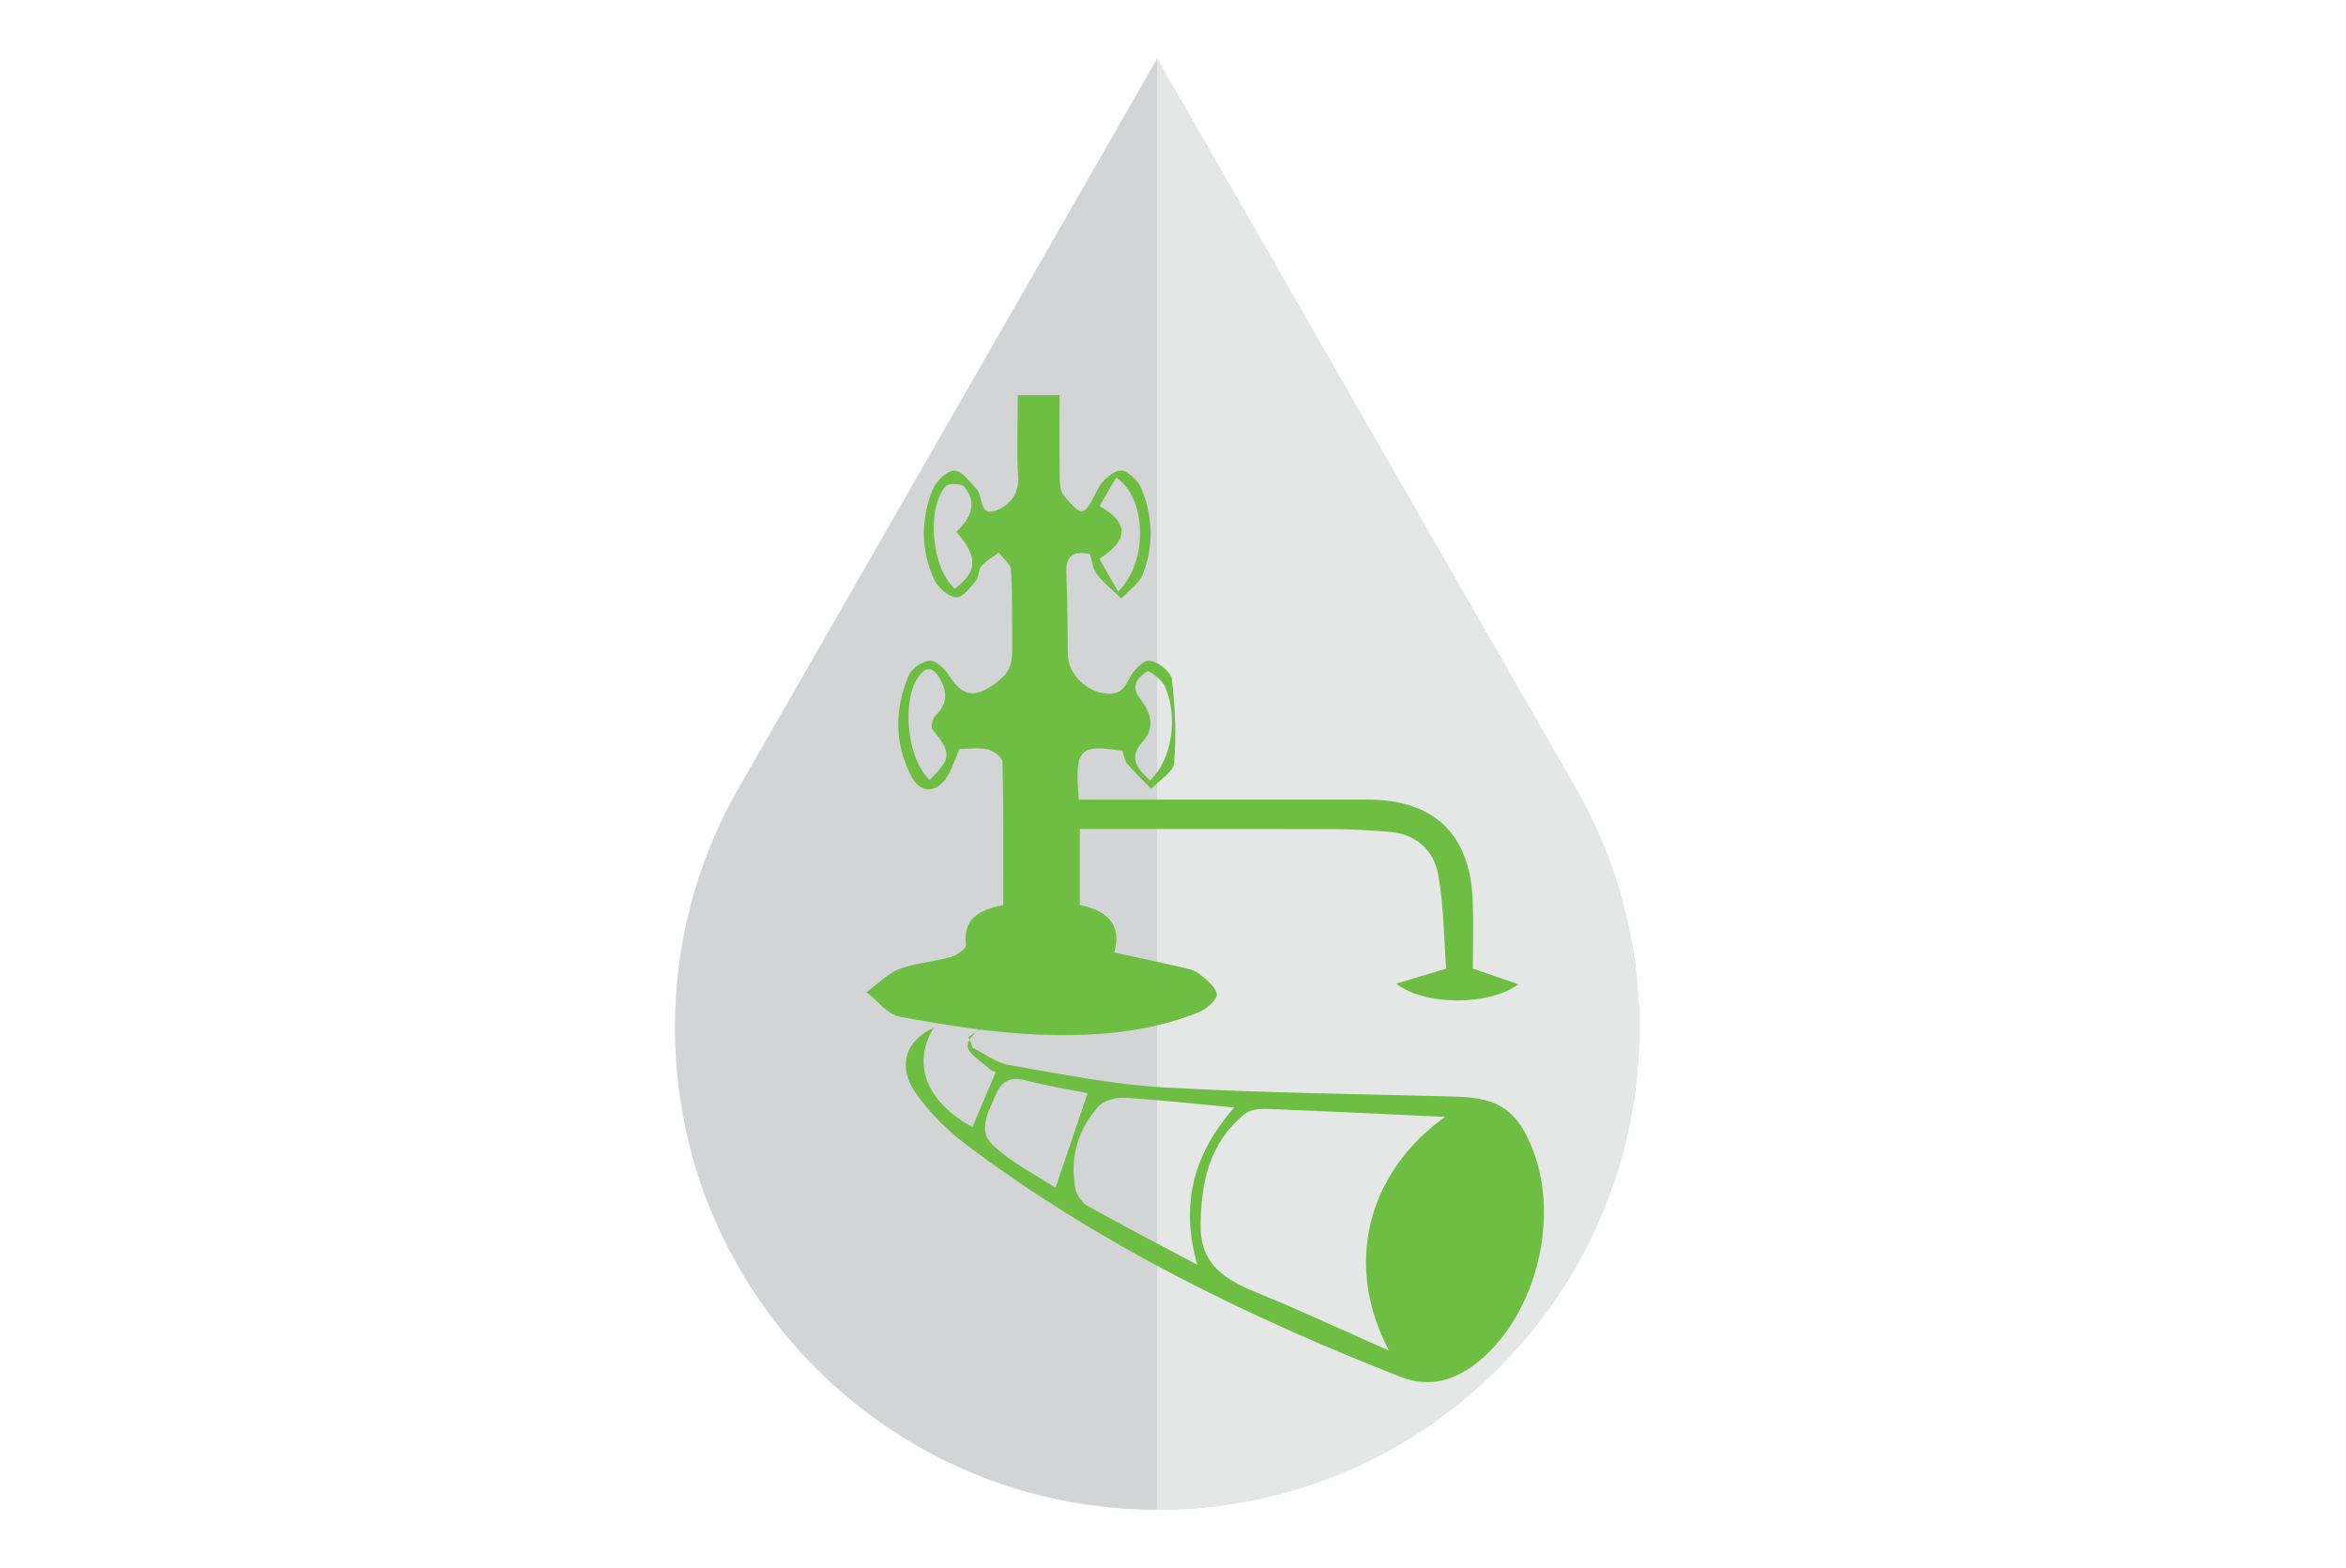 <svg xmlns="http://www.w3.org/2000/svg" id="Layer_1" data-name="Layer 1" viewBox="0 0 300 200.56"><defs><style>      .cls-1 {        fill: #6FBE44;      }      .cls-2 {        fill: #d3d4d5;      }      .cls-2, .cls-3 {        fill-rule: evenodd;      }      .cls-3 {        fill: #e5e6e6;      }    </style></defs><g><path class="cls-2" d="M201.97,101.63c4.88,8.83,7.66,18.98,7.66,29.78,0,34.05-27.61,61.66-61.66,61.66s-61.66-27.61-61.66-61.66c0-10.83,2.8-21.01,7.69-29.85L147.97,7.5l54,94.13Z"></path><path class="cls-3" d="M201.97,101.63c4.88,8.83,7.66,18.98,7.66,29.78,0,34.05-27.61,61.66-61.66,61.66V7.51l54,94.12Z"></path></g><path class="cls-1" d="M178.52,125.8c2.16-.65,3.97-1.19,6.41-1.93-.29-3.83-.29-7.96-1-11.97-.55-3.12-2.79-5.22-6.18-5.51-2.36-.2-4.73-.35-7.1-.36-10.78-.04-21.55-.02-32.57-.02v9.71c3.04,.67,5.49,2.08,4.42,6.09,2.92,.63,5.6,1.19,8.26,1.81,.86,.2,1.83,.36,2.5,.86,.96,.71,2.16,1.64,2.35,2.65,.12,.62-1.31,1.91-2.28,2.3-6.64,2.69-13.7,3.15-20.7,2.87-5.88-.24-11.77-1.22-17.57-2.28-1.56-.28-2.84-2.05-4.25-3.13,1.38-1.01,2.62-2.35,4.16-2.95,2.09-.8,4.43-.94,6.61-1.56,.76-.21,1.99-1.07,1.94-1.51-.4-3.46,1.76-4.51,4.77-5.14,0-6.11,.05-12.22-.09-18.32-.01-.56-1.16-1.39-1.9-1.57-1.12-.27-2.35-.07-3.6-.07-.54,1.25-.92,2.48-1.58,3.54-1.34,2.18-3.43,2.2-4.61-.08-2.15-4.19-2.13-8.59-.29-12.88,.38-.88,1.7-1.78,2.64-1.86,.77-.06,1.89,.95,2.41,1.77,1.95,3.07,3.55,2.99,6.32,.9,1.94-1.47,1.85-2.96,1.84-4.78-.02-3.17,.05-6.34-.15-9.5-.05-.77-1.01-1.47-1.55-2.21-.76,.56-1.63,1.02-2.23,1.72-.41,.48-.3,1.41-.71,1.89-.73,.86-1.75,2.19-2.52,2.11-1.01-.1-2.28-1.2-2.76-2.2-1.78-3.74-1.77-7.7-.27-11.52,.43-1.09,1.8-2.45,2.78-2.48,.94-.03,2.01,1.43,2.87,2.37,.86,.94,.29,3.6,2.54,2.71,1.55-.61,2.9-1.98,2.77-4.25-.2-3.35-.05-6.71-.05-10.49h5.35c0,3.77-.03,7.22,.02,10.68,.01,.73,.09,1.65,.52,2.16,2.44,2.87,2.56,2.74,4.34-.82,.53-1.06,1.83-2.26,2.89-2.38,.82-.09,2.24,1.24,2.66,2.24,1.5,3.57,1.63,7.36,.24,10.98-.47,1.22-1.82,2.11-2.77,3.15-1.07-1.03-2.25-1.97-3.16-3.13-.51-.64-.57-1.64-.86-2.57-2.1-.41-3.14,.18-3.02,2.55,.17,3.46,.13,6.92,.2,10.39,.05,2.53,2.56,4.8,5.06,4.93,1.59,.08,2.13-.65,2.78-1.93,.51-1.01,1.8-2.38,2.61-2.29,1.06,.12,2.72,1.41,2.84,2.35,.43,3.55,.59,7.19,.29,10.74-.1,1.17-1.9,2.2-2.92,3.29-1.04-1.06-2.13-2.09-3.09-3.22-.35-.41-.4-1.09-.59-1.63-5.58-.85-6.09-.32-5.6,6.23,.9,0,1.85,0,2.79,0,11.38,0,22.76,0,34.14,0,8.57,0,13.2,4.49,13.46,13.08,.09,2.86,.01,5.73,.01,8.53,1.96,.68,3.73,1.28,5.84,2.01-3.86,2.8-12.08,2.75-15.67-.11Zm-56.21-57.77c1.69-1.69,2.83-3.62,.97-5.81-.36-.42-2.06-.44-2.38-.03-2.48,3.06-1.73,10.4,1.17,13.1,3.05-2.23,2.93-4.17,.24-7.27Zm-3.44,31.72c2.82-2.81,2.81-3.43,.36-6.51-.24-.3,.02-1.37,.4-1.73,1.65-1.59,1.5-3.25,.4-4.98-.76-1.2-1.61-1.29-2.52-.06-2.24,3-1.58,10.48,1.37,13.28Zm28.2,.06c2.78-2.65,3.65-8.04,1.9-12.02-.38-.87-2.05-2.1-2.26-1.95-1.14,.82-2.26,1.8-.89,3.56,1.27,1.62,2.03,3.6,.28,5.48-1.9,2.05-.62,3.41,.96,4.94Zm-6.47-35.1c3.78,2.13,3.76,4.32,0,6.74,.76,1.35,1.53,2.71,2.37,4.2,3.9-3.75,3.69-12-.24-14.57-.67,1.15-1.34,2.29-2.12,3.64Z"></path><path class="cls-1" d="M127.7,130.02c-1.28,.86-2.57,1.73-3.85,2.59,.18,.46,.37,.92,.55,1.38,1.51,.75,2.95,1.91,4.55,2.19,6.61,1.14,13.23,2.5,19.9,2.88,12.45,.72,24.93,.83,37.4,1.18,5.48,.15,7.83,1.79,9.8,6.89,3.35,8.69,.42,20.61-6.59,26.66-3.05,2.63-6.48,3.82-10.42,2.27-19.66-7.74-38.55-16.95-55.51-29.7-2.41-1.81-4.65-4.07-6.39-6.52-2.45-3.47-1.35-6.78,2.27-8.42-2.87,4.64-.91,9.55,4.94,12.7,.97-2.29,1.96-4.59,2.99-7.01-.16-.07-.55-.17-.81-.41-1.02-.96-2.79-1.97-2.79-2.96,0-1.08,1.62-2.19,2.62-3.2,.31-.31,.89-.35,1.35-.51Zm57.08,12.81c-7.87-.36-15.37-.74-22.87-1.02-.92-.04-2.08,.11-2.74,.65-4.53,3.69-5.61,8.78-5.64,14.32-.02,4.99,3.22,6.91,7.21,8.53,5.52,2.25,10.93,4.78,16.89,7.42-5.8-10.91-2.86-22.7,7.15-29.9Zm-31.66,18.93c-2.32-8.04-.3-14.39,4.7-20.13-4.92-.46-9.44-.97-13.98-1.24-1.12-.07-2.65,.33-3.35,1.1-2.67,2.92-3.67,6.51-2.99,10.43,.15,.84,.83,1.87,1.56,2.28,4.47,2.51,9.03,4.87,14.06,7.55Zm-14.03-21.97c-2.32-.46-5.15-.9-7.91-1.63-1.9-.5-3.07,.05-3.8,1.75-.93,2.15-2.44,4.68-.42,6.54,2.52,2.32,5.7,3.92,8.02,5.45,1.43-4.21,2.75-8.12,4.1-12.11Z"></path></svg>